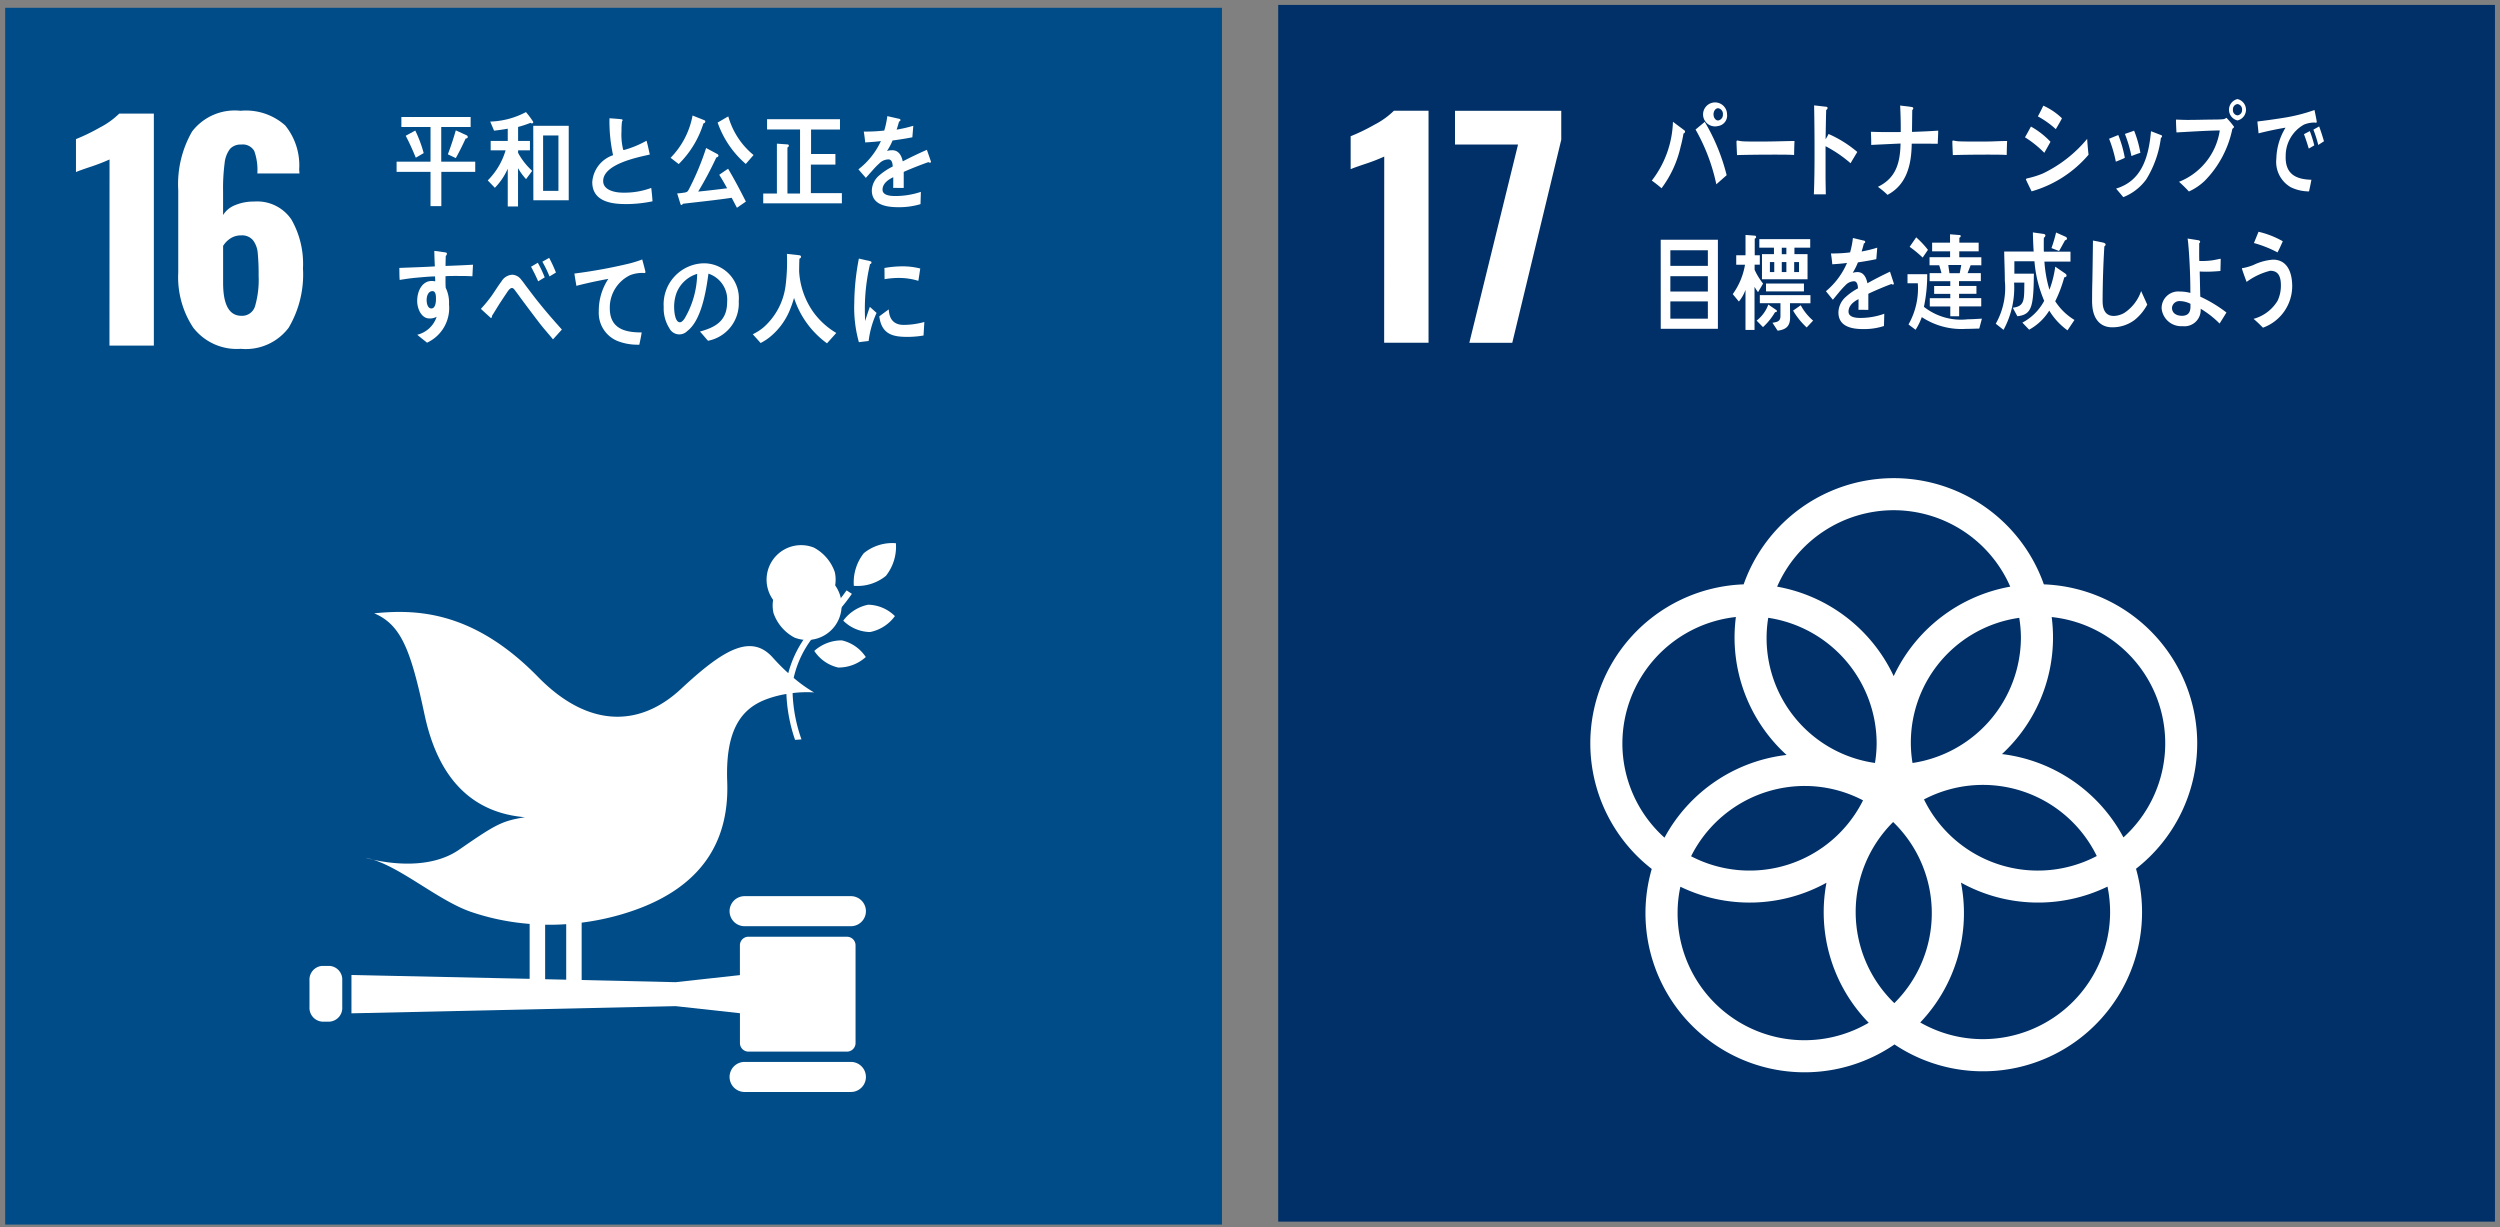 <svg xmlns="http://www.w3.org/2000/svg" width="163" height="80.002" viewBox="0 0 163 80.002"><rect x="0" y="0" width="163" height="80.002" fill="#808080" stroke="none"/><defs><clipPath id="clip-path"><path id="長方形_3047" data-name="長方形 3047" class="cls-1" d="M0 0h80v79.998H0z"/></clipPath><clipPath id="clip-path-2"><path id="長方形_3045" data-name="長方形 3045" class="cls-1" d="M0 0h80v80.002H0z"/></clipPath><style>.cls-1{fill:none}.cls-4{fill:#fff}</style></defs><g id="グループ_1509" data-name="グループ 1509" transform="translate(-6266.017 -2131.687)"><g id="icon" transform="translate(82.972 -104.447)"><path id="長方形_3046" data-name="長方形 3046" transform="translate(6266.384 2236.454)" fill="#003067" d="M0 0h79.331v79.331H0z"/><g id="グループ_150" data-name="グループ 150" transform="translate(6266.045 2236.134)"><g id="グループ_149" data-name="グループ 149" clip-path="url(#clip-path)"><path id="パス_987" data-name="パス 987" class="cls-4" d="M483.684 748.268a12.12 12.12 0 01-1.2.466q-.785.262-.989.355v-2.148a12.654 12.654 0 001.54-.746 5.238 5.238 0 001.28-.915h2.258v15.127h-2.894z" transform="translate(-476.432 -738.059)"/><path id="パス_988" data-name="パス 988" class="cls-4" d="M489.3 747.484h-4.11v-2.2h6.928v1.886l-3.194 13.24h-2.8z" transform="translate(-473.324 -738.059)"/><path id="パス_989" data-name="パス 989" class="cls-4" d="M529.549 775.581a10.392 10.392 0 00-10-10.372 10.378 10.378 0 00-19.573 0 10.373 10.373 0 00-5.992 18.555 10.374 10.374 0 0015.828 11.443 10.373 10.373 0 0015.746-11.455 10.363 10.363 0 003.99-8.169m-11.494-6.917a8.3 8.3 0 01-7.068 8.19 8.211 8.211 0 016.959-9.464 8.3 8.3 0 01.109 1.275m-8.254 23.846a8.267 8.267 0 01-.077-11.809 8.267 8.267 0 01.077 11.809m-8.221-25.123a8.3 8.3 0 017.068 8.191 8.083 8.083 0 01-.109 1.273 8.225 8.225 0 01-6.959-9.464m6.182 11.9a8.262 8.262 0 01-11.212 3.647 8.292 8.292 0 017.4-4.583 8.21 8.21 0 013.807.936m3.975-.057A8.264 8.264 0 01523 782.922a8.258 8.258 0 01-11.266-3.69m-1.975-18.857a8.3 8.3 0 017.6 4.984 10.412 10.412 0 00-7.6 5.834 10.409 10.409 0 00-7.6-5.834 8.3 8.3 0 017.6-4.984m-17.689 15.206a8.3 8.3 0 017.4-8.243 10.491 10.491 0 00-.087 1.326 10.359 10.359 0 003.391 7.668 10.408 10.408 0 00-7.959 5.393 8.268 8.268 0 01-2.746-6.145m3.6 11.063a8.133 8.133 0 01.182-1.719 10.365 10.365 0 009.525-.26 10.318 10.318 0 002.754 9.129 8.273 8.273 0 01-12.461-7.151m28.2-.068a8.3 8.3 0 01-8.291 8.287 8.214 8.214 0 01-4.088-1.087 10.338 10.338 0 002.656-9.118 10.364 10.364 0 009.553.26 8.2 8.2 0 01.169 1.658m-7.048-10.3a10.353 10.353 0 003.327-7.607 10.485 10.485 0 00-.087-1.326 8.275 8.275 0 014.679 14.366 10.4 10.4 0 00-7.919-5.432" transform="translate(-469.29 -727.109)"/><path id="パス_990" data-name="パス 990" class="cls-4" d="M494.223 746.995a8.719 8.719 0 01-.186.86 7.125 7.125 0 01-1.247 2.717 7.594 7.594 0 00-.634-.5 6.583 6.583 0 001.378-3.835l.755.565a.1.1 0 01.035.081.13.13 0 01-.1.116m2.138 3.314a12.309 12.309 0 00-1.354-3.57l.6-.5a12.961 12.961 0 011.428 3.476zm.118-3.8a.782.782 0 11.582-.757.685.685 0 01-.582.757m0-1.16c-.169 0-.3.182-.3.4s.134.4.3.4a.373.373 0 00.311-.4.368.368 0 00-.311-.4" transform="translate(-467.458 -738.297)"/><path id="パス_991" data-name="パス 991" class="cls-4" d="M498.911 747.278c-.317-.02-.567-.02-.823-.02-.295-.008-2.194 0-2.9.028-.013-.28-.028-.637-.035-.845-.006-.105.04-.111.074-.105a2.722 2.722 0 00.322.05c.339.02.851.015 1.24.015.807 0 1.247-.022 2.148-.037-.017.28-.022.636-.028.916" transform="translate(-464.934 -737.173)"/><path id="パス_992" data-name="パス 992" class="cls-4" d="M500.286 748.862a8.265 8.265 0 00-1.63-1.111v1.896c0 .411.011.831.017 1.241h-.779c.037-.893.044-1.789.044-2.682 0-1.041-.007-2.082-.028-3.117l.8.092a.081.081 0 01.077.083.146.146 0 01-.09.125c-.017.637-.026 1.273-.039 1.908a2.431 2.431 0 00.193-.343 7.565 7.565 0 011.875 1.173c-.149.245-.295.49-.438.733" transform="translate(-462.63 -738.219)"/><path id="パス_993" data-name="パス 993" class="cls-4" d="M504.275 747.588c-.273 0-.545-.005-.816-.005h-.886c-.015 1.521-.405 2.717-1.579 3.338a4.888 4.888 0 00-.626-.523c1.083-.53 1.451-1.4 1.477-2.824-.639.03-1.278.059-1.912.092 0-.287-.005-.573-.022-.858.355.013.711.02 1.061.02h.68a1.94 1.94 0 00.206-.007v-.3c0-.473-.017-.949-.039-1.426l.772.1c.035.007.085.03.085.085a.149.149 0 01-.068.11l-.017 1.426c.567-.02 1.135-.042 1.709-.083 0 .286-.024.571-.029.858" transform="translate(-460.929 -738.216)"/><path id="パス_994" data-name="パス 994" class="cls-4" d="M506.335 747.278c-.317-.02-.567-.02-.822-.02-.3-.008-1.982 0-2.687.028-.009-.28-.028-.637-.031-.845-.007-.105.039-.111.07-.105a2.779 2.779 0 00.322.05c.341.02 1.208.015 1.6.015.807 0 .68-.022 1.58-.037-.017.28-.02.636-.028.916" transform="translate(-458.502 -737.173)"/><path id="パス_995" data-name="パス 995" class="cls-4" d="M506.625 748.175a6.832 6.832 0 00-1.26-1.013c.136-.232.26-.468.389-.7a5.328 5.328 0 011.275.993zm-.829 2.512c-.037-.081-.37-.748-.37-.783s.053-.053.075-.063a5.936 5.936 0 001.011-.311 8.541 8.541 0 002.907-2.266c.02.346.053.694.09 1.035a7.605 7.605 0 01-3.713 2.387m1.577-4.056a5.846 5.846 0 00-1.168-.831c.123-.223.243-.462.355-.7a4.26 4.26 0 011.216.823c-.124.245-.263.475-.4.707" transform="translate(-456.336 -738.21)"/><path id="パス_996" data-name="パス 996" class="cls-4" d="M508.784 748.009a8.636 8.636 0 00-.442-1.5l.6-.243a7.6 7.6 0 01.426 1.488c-.193.1-.394.171-.586.252m2.938-1.551a6.763 6.763 0 01-.952 2.7 3.368 3.368 0 01-1.5 1.162c-.153-.19-.313-.367-.468-.558 1.553-.47 2.109-1.829 2.275-3.741l.683.263a.065.065 0 01.037.063.129.129 0 01-.074.109m-1.921 1.184a8.471 8.471 0 00-.426-1.442c.2-.07.4-.136.6-.212a7.3 7.3 0 01.409 1.442 9.859 9.859 0 00-.58.212" transform="translate(-453.83 -737.463)"/><path id="パス_997" data-name="パス 997" class="cls-4" d="M514.389 746.8a6.756 6.756 0 01-1.8 3.395 3.72 3.72 0 01-1.035.7 8.637 8.637 0 00-.645-.632 4.279 4.279 0 002.658-3.349c-.941.013-1.883.081-2.824.129a19.461 19.461 0 01-.033-.836c.252.006.507.02.759.02.5 0 .989-.015 1.485-.02.254-.005.512 0 .764-.02a.427.427 0 00.28-.1 4.956 4.956 0 01.5.59c0 .055-.076.1-.1.125m.322-.54a.716.716 0 010-1.394.715.715 0 010 1.394m0-1.068a.34.34 0 00-.295.376.331.331 0 00.295.361.34.34 0 00.3-.361.347.347 0 00-.3-.376" transform="translate(-451.837 -738.409)"/><path id="パス_998" data-name="パス 998" class="cls-4" d="M517.394 746.085c-.024 0-.042-.013-.066-.015a1.812 1.812 0 00-.7.136 2.325 2.325 0 00-1.192 2.041c-.051 1.339.884 1.527 1.676 1.555-.044.252-.1.508-.155.761l-.112-.005a2.7 2.7 0 01-1.079-.271 1.906 1.906 0 01-.939-1.864 4.037 4.037 0 01.6-2.019c-.593.1-1.177.223-1.761.372-.02-.26-.053-.514-.074-.774a40.286 40.286 0 001.591-.221 11.21 11.21 0 002.131-.527c.024.112.147.7.146.768 0 .053-.031.064-.066.063m-.453 1.685c-.094-.319-.2-.639-.313-.941l.381-.2a7.488 7.488 0 01.291.93zm.617-.236a7.236 7.236 0 00-.317-1l.378-.21c.114.32.219.641.313.967z" transform="translate(-449.409 -738.081)"/><path id="パス_999" data-name="パス 999" class="cls-4" d="M492.471 749.845h3.729v5.81h-3.726zm3.074.689H493.1v1.017h2.446zm0 1.691H493.1v1h2.446zm0 1.643H493.1v1.124h2.446z" transform="translate(-467.193 -734.216)"/><path id="パス_1000" data-name="パス 1000" class="cls-4" d="M496.666 753.4a3.487 3.487 0 01-.223-.341v2.811h-.589v-2.614a2.573 2.573 0 01-.431.763l-.4-.484a4.561 4.561 0 00.8-1.918h-.573V751h.606v-1.324l.6.046a.092.092 0 01.092.092c0 .052-.055.094-.092.107V751h.332v.615h-.339v.333a4.326 4.326 0 00.551.9c-.109.184-.212.367-.32.545m1.105 1.313a4.149 4.149 0 01-.79.98l-.415-.424a2.342 2.342 0 00.763-1.048l.536.368a.071.071 0 01.02.055c0 .076-.07.081-.114.068m1.26-4.2v.422h.855v1.639h-2.971v-1.639h.781v-.422h-.954v-.556h3.318v.556zm-.289 3.621c0 .313.006.634.006.945 0 .646-.376.785-.812.849l-.337-.516c.227-.048.521-.048.521-.429v-.849h-1.345v-.526h3.3v.532zm-1.564-1.28h2.474v.51h-2.474zm.538-1.4h-.284v.649h.284zm.79-.937h-.3v.422h.3zm0 .937h-.3v.649h.3zm1.324 4.263a4.863 4.863 0 01-.888-1.1l.5-.348a3.484 3.484 0 00.807 1zm-.5-4.263h-.315v.649h.315z" transform="translate(-465.048 -734.358)"/><path id="パス_1001" data-name="パス 1001" class="cls-4" d="M502.675 752.822a.138.138 0 01-.079-.035c-.4.144-1.151.462-1.51.639v1.048l-.645-.005c.006-.1.006-.2.006-.313v-.381c-.435.217-.652.5-.652.809 0 .273.251.416.746.416a4.55 4.55 0 001.586-.273l-.022.8a4.174 4.174 0 01-1.369.2c-1.067 0-1.6-.359-1.6-1.089a1.384 1.384 0 01.448-.98 3.928 3.928 0 01.827-.586c-.011-.306-.1-.462-.256-.462a.772.772 0 00-.562.26 6.167 6.167 0 00-.42.461c-.2.24-.326.4-.4.484-.1-.123-.249-.306-.451-.558a4.886 4.886 0 001.374-1.844c-.289.042-.611.068-.96.089a8.793 8.793 0 00-.088-.707 8.81 8.81 0 001.249-.068 5.711 5.711 0 00.184-.939l.737.177a.08.08 0 01.064.081c0 .042-.026.076-.086.1a9.066 9.066 0 01-.147.523 8.3 8.3 0 001.019-.25l-.061.748c-.3.066-.7.136-1.2.212a4.171 4.171 0 01-.339.68 1.053 1.053 0 01.311-.048c.333 0 .549.24.648.728a23.9 23.9 0 011.472-.755l.249.763c0 .055-.02.083-.064.083" transform="translate(-462.271 -734.271)"/><path id="パス_1002" data-name="パス 1002" class="cls-4" d="M505.885 755.8c-.284.006-.564.02-.847.02a4.7 4.7 0 01-2.9-.766 3.991 3.991 0 01-.405.825l-.462-.346a4.761 4.761 0 00.608-2.687h-.672v-.591h1.284a10.108 10.108 0 01-.214 2.129 3.9 3.9 0 002.864.811c.306 0 .613-.026.917-.041zm-3.69-4.629a7.848 7.848 0 00-.849-.7l.427-.619a6.1 6.1 0 01.766.816zm3.13.5c-.068.166-.133.339-.2.514h.862v.523h-1.424v.313h1.137v.512h-1.131v.285h1.444v.538h-1.439V755h-.578v-.641h-1.337v-.538h1.337v-.285h-1.052v-.512h1.052v-.313h-1.348v-.523h.774c-.048-.175-.092-.348-.151-.514h-.628v-.525h1.341v-.385h-1.172v-.564h1.168v-.547l.595.048c.05 0 .1 0 .1.079 0 .052-.053.079-.087.1v.321h1.258v.565h-1.264v.385h1.439v.525zm-1.459-.013c.02.179.053.352.074.531h.672c.031-.179.068-.352.1-.531z" transform="translate(-459.837 -734.378)"/><path id="パス_1003" data-name="パス 1003" class="cls-4" d="M509.005 755.972a4.426 4.426 0 01-1.19-1.288 3.536 3.536 0 01-1.311 1.245l-.442-.461a3.416 3.416 0 001.424-1.422 8.117 8.117 0 01-.635-2.577h-1.31v.805h1.273c-.011.525-.011 1.057-.07 1.577-.1.853-.35 1.127-1.008 1.2l-.3-.555c.652-.083.739-.363.75-1.162l.006-.477h-.669a5.738 5.738 0 01-.689 3.083l-.506-.4a4.735 4.735 0 00.591-2.807c0-.632-.033-1.269-.042-1.9h1.923c-.031-.414-.042-.835-.053-1.247l.707.1c.037.007.11.028.11.1a.187.187 0 01-.1.147c-.006.168-.006.33-.006.5 0 .133 0 .274.006.407h1.736v.65h-1.7a8.305 8.305 0 00.328 1.836 6.785 6.785 0 00.378-1.507l.672.462a.166.166 0 01.066.125c0 .077-.109.107-.151.112a8.535 8.535 0 01-.588 1.557 3.876 3.876 0 001.254 1.219zm-.162-5.869c-.129.232-.254.47-.389.695l-.494-.19a9.239 9.239 0 00.3-1.015l.626.278a.144.144 0 01.085.122c0 .068-.085.1-.129.11" transform="translate(-457.204 -734.433)"/><path id="パス_1004" data-name="パス 1004" class="cls-4" d="M510.492 755.067a2.407 2.407 0 01-1.444.462c-.774 0-1.258-.551-1.3-1.516-.011-.129-.005-.26-.005-.389 0-.367.005-.735.017-1.111.017-.877.028-1.761.039-2.638.168.026.343.061.512.1a1.115 1.115 0 01.212.05c.044.02.1.048.1.109a.142.142 0 01-.081.116 64.263 64.263 0 00-.114 3.564c0 .606.217.974.726.974a1.435 1.435 0 00.693-.2 2.768 2.768 0 001.092-1.422l.4.884a3.246 3.246 0 01-.84 1.013" transform="translate(-454.338 -734.189)"/><path id="パス_1005" data-name="パス 1005" class="cls-4" d="M513.982 755.348a6.248 6.248 0 00-1.236-.967 1.057 1.057 0 01-1.177 1.137 1.282 1.282 0 01-1.367-1.157 1.082 1.082 0 011.192-1.1 2.52 2.52 0 01.682.09c0-.952-.037-1.914-.109-2.859-.022-.232-.033-.462-.072-.687l.726.114c.031.007.092.042.092.1a.129.129 0 01-.061.094v.258c0 .3-.006.6.006.9h.066a5.4 5.4 0 00.751-.041c.2-.028.387-.076.578-.109 0 .265-.011.531-.017.8-.306.026-.617.046-.921.046a7.96 7.96 0 01-.431-.013c.017.543.022 1.09.039 1.641a8.886 8.886 0 011.706 1.033zm-1.9-1.288a1.591 1.591 0 00-.718-.177.481.481 0 00-.486.429c0 .422.381.53.648.53.328 0 .556-.149.556-.591z" transform="translate(-452.264 -734.252)"/><path id="パス_1006" data-name="パス 1006" class="cls-4" d="M514.415 755.819c-.2-.2-.4-.4-.617-.578a2.638 2.638 0 001.569-1.184 2.294 2.294 0 00.214-1c0-.608-.186-.952-.693-.952a4.358 4.358 0 00-1.542.726c-.039-.1-.3-.8-.3-.864s.052-.041.076-.041a3.416 3.416 0 00.674-.2 3.529 3.529 0 011.269-.346c.873 0 1.254.735 1.254 1.748a2.886 2.886 0 01-1.906 2.688m.952-4.907a7.54 7.54 0 00-1.542-.612l.3-.735a5.858 5.858 0 011.582.619c-.109.245-.219.492-.344.728" transform="translate(-449.867 -734.451)"/></g></g></g><g id="icon-2" data-name="icon"><path id="長方形_3044" data-name="長方形 3044" transform="translate(6266.355 2132.195)" fill="#004c88" d="M0 0h79.335v79.335H0z"/><g id="グループ_148" data-name="グループ 148" transform="translate(6266.017 2131.687)"><g id="グループ_147" data-name="グループ 147" clip-path="url(#clip-path-2)"><path id="パス_963" data-name="パス 963" class="cls-4" d="M483.611 700.842a12.088 12.088 0 01-1.2.466q-.785.262-.989.355v-2.148a12.646 12.646 0 001.54-.746 5.239 5.239 0 001.28-.916h2.258v15.127h-2.894z" transform="translate(-476.469 -690.445)"/><path id="パス_964" data-name="パス 964" class="cls-4" d="M486.043 711.928a5.954 5.954 0 01-1-3.623v-5.379a6.879 6.879 0 01.9-3.819 3.5 3.5 0 013.156-1.354 3.851 3.851 0 012.914.952 4.117 4.117 0 01.914 2.875l.02.262H490.2a3.678 3.678 0 00-.2-1.466.862.862 0 00-.86-.42.918.918 0 00-.719.28 1.823 1.823 0 00-.355.934 12.76 12.76 0 00-.1 1.85v1.531a1.6 1.6 0 01.783-.645 3.1 3.1 0 011.234-.234 2.691 2.691 0 012.437 1.168 5.825 5.825 0 01.755 3.185 6.833 6.833 0 01-.934 3.874 3.5 3.5 0 01-3.119 1.374 3.583 3.583 0 01-3.073-1.345m4-1.429a6.174 6.174 0 00.234-1.99 14.343 14.343 0 00-.057-1.475 1.6 1.6 0 00-.308-.84.929.929 0 00-.775-.317 1.239 1.239 0 00-.7.2 1.547 1.547 0 00-.475.486v2.409q0 2.147 1.194 2.148a.877.877 0 00.888-.626" transform="translate(-473.421 -690.53)"/><path id="パス_965" data-name="パス 965" class="cls-4" d="M507.81 713.213a2.251 2.251 0 101.367 1.6 2.865 2.865 0 00-1.367-1.6" transform="translate(-454.748 -677.511)"/><path id="パス_966" data-name="パス 966" class="cls-4" d="M507.5 718.056a2.248 2.248 0 10-1.369-1.6 2.866 2.866 0 001.369 1.6" transform="translate(-455.699 -676.486)"/><path id="パス_967" data-name="パス 967" class="cls-4" d="M508.582 716.279a2.546 2.546 0 001.748.741 2.646 2.646 0 001.619-1.039 2.539 2.539 0 00-1.746-.742 2.66 2.66 0 00-1.621 1.041" transform="translate(-453.601 -675.811)"/><path id="パス_968" data-name="パス 968" class="cls-4" d="M509.609 713.712a3.075 3.075 0 00-.65 2.128 2.937 2.937 0 002.093-.652 3.069 3.069 0 00.65-2.126 2.939 2.939 0 00-2.093.65" transform="translate(-453.289 -677.644)"/><path id="パス_969" data-name="パス 969" class="cls-4" d="M509.114 718.273a2.649 2.649 0 001.8-.685 2.558 2.558 0 00-1.558-1.085 2.661 2.661 0 00-1.8.687 2.544 2.544 0 001.558 1.083" transform="translate(-454.465 -674.75)"/><path id="パス_970" data-name="パス 970" class="cls-4" d="M512.469 725.551h-6.93a.98.98 0 100 1.96h6.93a.98.98 0 100-1.96" transform="translate(-456.991 -667.122)"/><path id="パス_971" data-name="パス 971" class="cls-4" d="M512.469 731.418h-6.93a.98.98 0 100 1.96h6.93a.98.98 0 000-1.96" transform="translate(-456.991 -662.181)"/><path id="パス_972" data-name="パス 972" class="cls-4" d="M492.152 724.315a4.493 4.493 0 00-.481-.123s.177.055.481.123" transform="translate(-467.842 -668.266)"/><path id="パス_973" data-name="パス 973" class="cls-4" d="M523.482 737.31h-6.422a.558.558 0 00-.558.558v1.945l-4.193.461-6.125-.14v-3.741a16.675 16.675 0 002.437-.494c5.895-1.663 7.18-5.337 7.053-8.708-.129-3.435.971-4.769 2.549-5.362a7.025 7.025 0 011.31-.346 10.448 10.448 0 00.565 2.992c.14-.007.28-.018.418-.033a9.962 9.962 0 01-.578-3.017 7.24 7.24 0 011.4-.042 8.913 8.913 0 01-1.33-.949 6.648 6.648 0 012.233-3.646 12.073 12.073 0 001.562-1.835l-.348-.225a11.518 11.518 0 01-1.512 1.77 7.188 7.188 0 00-2.288 3.629 13.2 13.2 0 01-1.009-1.017c-1.453-1.63-3.325-.433-5.994 2.052s-6.027 2.568-9.308-.787c-4.325-4.428-8.1-4.4-10.688-4.152 1.77.753 2.389 2.408 3.286 6.613.939 4.412 3.307 6.409 6.547 6.683-1.5.243-1.892.453-4.3 2.12-1.886 1.3-4.539.89-5.615.645 1.975.615 4.314 2.688 6.4 3.408a15.594 15.594 0 003.819.783v3.581l-11.618-.251v2.5l21.136-.468 4.193.461v1.944a.559.559 0 00.558.56h6.422a.56.56 0 00.558-.56v-6.372a.559.559 0 00-.558-.558m-19.681-.783q.685.011 1.374-.037v3.62l-1.374-.031z" transform="translate(-468.26 -676.236)"/><path id="パス_974" data-name="パス 974" class="cls-4" d="M491.825 730.7a.894.894 0 01-.82.954h-.494a.9.9 0 01-.822-.954v-1.728a.894.894 0 01.822-.952h.494a.893.893 0 01.82.952z" transform="translate(-469.51 -665.043)"/><path id="パス_975" data-name="パス 975" class="cls-4" d="M495.69 701.552v2.233h-.705v-2.233h-2.212v-.667h2.212v-2.26h-1.9v-.652h4.515v.652h-1.916v2.26h2.216v.667zm-1.665-.925c-.2-.484-.414-.974-.659-1.429l.625-.341a8.331 8.331 0 01.549 1.47zm3.249-1.247c-.2.429-.407.858-.641 1.273l-.518-.245c.192-.51.367-1.035.518-1.564l.7.319a.14.14 0 01.081.116c0 .076-.094.1-.14.1" transform="translate(-466.915 -690.345)"/><path id="パス_976" data-name="パス 976" class="cls-4" d="M498.878 698.536a.164.164 0 01-.094-.035 7.255 7.255 0 01-.809.267v.912h.772v.611h-.772v.168a4.5 4.5 0 00.919 1.172l-.4.54a3.939 3.939 0 01-.523-.717v2.5h-.671v-2.463a4.188 4.188 0 01-.84 1.245l-.464-.483a4.588 4.588 0 001.164-1.96h-.973v-.611h1.113v-.8c-.3.055-.593.094-.892.129l-.251-.593a5.3 5.3 0 002.33-.619 5.393 5.393 0 01.477.641.092.092 0 01-.092.1m.092.155h2.312v4.854h-2.306zm1.641.628h-1v3.612h1z" transform="translate(-464.195 -690.491)"/><path id="パス_977" data-name="パス 977" class="cls-4" d="M501.859 703.611c-.833 0-2.161-.129-2.161-1.43a1.994 1.994 0 011.356-1.755 10.417 10.417 0 01-.234-2.408c.177.011.357.026.532.039.087.007.173.015.26.028.03.007.065.022.065.061a.127.127 0 01-.04.076 4.767 4.767 0 00-.033.628 4.083 4.083 0 00.109 1.216.077.077 0 00.053.022 6.576 6.576 0 001.468-.606c.087.291.145.6.216.9-.73.171-3.041.606-3.041 1.73 0 .634.864.755 1.264.755a4.985 4.985 0 001.87-.308c.035.285.065.58.083.873a8.667 8.667 0 01-1.765.182" transform="translate(-461.082 -690.307)"/><path id="パス_978" data-name="パス 978" class="cls-4" d="M504.614 698.429a6.382 6.382 0 01-1.614 2.657l-.53-.409a5.305 5.305 0 001.433-2.756l.768.306a.092.092 0 01.064.089.128.128 0 01-.122.114m2.183 5.506c-.116-.217-.227-.435-.343-.652-1.054.157-2.113.265-3.174.389-.024.033-.064.081-.1.081s-.053-.028-.065-.063L502.9 703a4.384 4.384 0 00.512-.061c.14-.033.158-.048.24-.184a17.5 17.5 0 001.135-2.715l.735.394a.128.128 0 01.07.1c0 .074-.087.114-.14.122a23.106 23.106 0 01-1.183 2.225c.63-.063 1.258-.136 1.886-.217-.162-.3-.332-.591-.512-.879.192-.136.383-.265.577-.394.413.695.792 1.415 1.159 2.142zm.577-2.857a6.292 6.292 0 01-1.835-2.7c.234-.131.461-.273.695-.4a4.992 4.992 0 001.647 2.518z" transform="translate(-458.748 -690.389)"/><path id="パス_979" data-name="パス 979" class="cls-4" d="M505.749 703.536v-.636h.892v-3.253l.687.048a.087.087 0 01.092.083.125.125 0 01-.092.114v3.008h.822v-4.18H506v-.667h4.754v.674h-1.886v1.592h1.588v.694h-1.6v1.859h2.021v.667z" transform="translate(-455.987 -690.28)"/><path id="パス_980" data-name="パス 980" class="cls-4" d="M513.775 700.978a.15.15 0 01-.086-.033c-.42.142-1.231.461-1.614.639v1.046l-.689-.006c.007-.1.007-.2.007-.311v-.383c-.466.217-.7.5-.7.81 0 .273.269.415.8.415a5.207 5.207 0 001.7-.271l-.024.8a4.8 4.8 0 01-1.463.2c-1.14 0-1.711-.359-1.711-1.089a1.338 1.338 0 01.477-.978 4.189 4.189 0 01.886-.586c-.013-.306-.1-.462-.274-.462a.839.839 0 00-.6.26 4.971 4.971 0 00-.449.461c-.216.238-.35.4-.431.483-.1-.122-.267-.3-.483-.558a4.9 4.9 0 001.466-1.842c-.308.04-.652.068-1.024.087a10.9 10.9 0 00-.092-.707 10.473 10.473 0 001.334-.066 5.657 5.657 0 00.2-.94l.787.177a.082.082 0 01.07.081c0 .041-.03.075-.094.1a8.003 8.003 0 01-.157.523 8.808 8.808 0 001.089-.252l-.063.75c-.322.066-.754.136-1.29.21a4.041 4.041 0 01-.361.682 1.2 1.2 0 01.333-.048c.356 0 .588.238.693.726.466-.243.995-.5 1.573-.753l.265.763c0 .055-.022.081-.068.081" transform="translate(-453.152 -690.375)"/><path id="パス_981" data-name="パス 981" class="cls-4" d="M497.633 704.367c-.238-.013-.477-.02-.709-.02-.35 0-.7-.007-1.043.013 0 .252-.007.5.011.755a2.191 2.191 0 01.216 1.076 2.486 2.486 0 01-1.433 2.505c-.21-.177-.431-.333-.636-.518a1.774 1.774 0 001.264-1.172.887.887 0 01-.483.109c-.5 0-.787-.617-.787-1.142 0-.654.332-1.3.943-1.3a.927.927 0 01.234.028c0-.109-.006-.217-.013-.326-.394.006-.79.048-1.181.081s-.752.088-1.124.149c-.024-.258-.013-.523-.024-.783.774-.033 1.544-.052 2.317-.1a30.208 30.208 0 01-.035-1.01c.169.015.35.042.518.068.072.015.153.015.216.035.042.006.088.02.088.081a.194.194 0 01-.076.144c-.006.217-.013.435-.013.652.6-.02 1.2-.046 1.789-.081zm-2.6.967c-.267 0-.383.3-.383.579 0 .225.07.551.308.551.256 0 .3-.381.3-.612 0-.184 0-.518-.228-.518" transform="translate(-466.833 -686.353)"/><path id="パス_982" data-name="パス 982" class="cls-4" d="M500.459 708.273c-.3-.368-.647-.748-.954-1.157-.368-.483-.746-.987-1.1-1.463-.121-.164-.245-.341-.368-.5-.063-.081-.144-.23-.256-.23-.157 0-.309.278-.394.4-.118.171-.234.354-.344.518-.2.3-.372.606-.564.9v.035c0 .053-.024.1-.076.1l-.647-.591a9.054 9.054 0 00.685-.831c.221-.308.42-.646.654-.954a.875.875 0 01.728-.442.776.776 0 01.577.341c.127.144.25.334.367.483.274.361.547.729.827 1.068.431.54.989 1.177 1.444 1.682zm-.967-3.784c-.14-.328-.3-.641-.464-.952l.44-.26a7.515 7.515 0 01.45.954zm.739-.32a7.789 7.789 0 00-.466-.96l.444-.251a9.22 9.22 0 01.442.958z" transform="translate(-464.403 -686.146)"/><path id="パス_983" data-name="パス 983" class="cls-4" d="M503.612 703.9c-.024 0-.052-.007-.076-.007a2.186 2.186 0 00-.833.144 2.344 2.344 0 00-1.328 2.162c0 1.411 1.131 1.573 2.08 1.573a12.84 12.84 0 01-.157.8h-.129a3.55 3.55 0 01-1.3-.245 1.976 1.976 0 01-1.212-1.927 3.761 3.761 0 01.624-2.122c-.7.129-1.4.278-2.085.455-.041-.271-.094-.536-.129-.8a33.6 33.6 0 003.6-.659 7.91 7.91 0 00.822-.26c.028.1.21.763.21.818s-.041.068-.083.068" transform="translate(-461.616 -686.097)"/><path id="パス_984" data-name="パス 984" class="cls-4" d="M505.115 708.2c-.181-.2-.344-.407-.525-.6.921-.26 1.772-.632 1.772-1.927a1.787 1.787 0 00-1.218-1.849c-.158 1.177-.466 3.049-1.382 3.743a.725.725 0 01-1.164-.179 2.433 2.433 0 01-.372-1.394 2.678 2.678 0 012.568-2.844 2.279 2.279 0 012.325 2.478 2.477 2.477 0 01-2 2.572m-2.05-3.137a2.648 2.648 0 00-.162.932c0 .278.052 1 .378 1 .116 0 .216-.129.286-.218a5.905 5.905 0 00.838-2.94 2.1 2.1 0 00-1.339 1.225" transform="translate(-458.953 -685.982)"/><path id="パス_985" data-name="パス 985" class="cls-4" d="M510.218 708.651a5.889 5.889 0 01-2.148-2.962 7.384 7.384 0 01-.317.892 4.432 4.432 0 01-1.262 1.662 3.461 3.461 0 01-.6.387l-.512-.571a3.358 3.358 0 00.693-.442 4.357 4.357 0 001.439-2.675 12.4 12.4 0 00.094-2.124l.809.09c.048.006.112.033.112.1a.136.136 0 01-.107.122c-.011.28-.017.551-.017.831a5.1 5.1 0 00.908 2.629 4.939 4.939 0 001.514 1.385z" transform="translate(-456.298 -686.266)"/><path id="パス_986" data-name="パス 986" class="cls-4" d="M509.909 708.359c-.212.022-.42.05-.636.076a8.376 8.376 0 01-.3-2.566 15.774 15.774 0 01.3-2.885l.507.116a1.586 1.586 0 01.251.061.086.086 0 01.064.088.094.094 0 01-.094.089 12.853 12.853 0 00-.339 2.993c0 .245.013.483.013.729.105-.308.2-.621.315-.927.145.131.291.265.437.394a6.192 6.192 0 00-.518 1.831m3.581-.358a6.423 6.423 0 01-1.026.09c-.884 0-1.711-.109-1.859-1.341.206-.149.409-.308.619-.451.024.7.391 1.01.967 1.01a5.1 5.1 0 001.35-.19l-.052.882m-.339-3.564a4.341 4.341 0 00-1.291-.19 5.837 5.837 0 00-.91.081c-.006-.245 0-.484-.011-.729a6.788 6.788 0 011.28-.107 4.56 4.56 0 011.056.142c-.041.265-.077.538-.124.8" transform="translate(-453.274 -686.125)"/></g></g></g></g></svg>